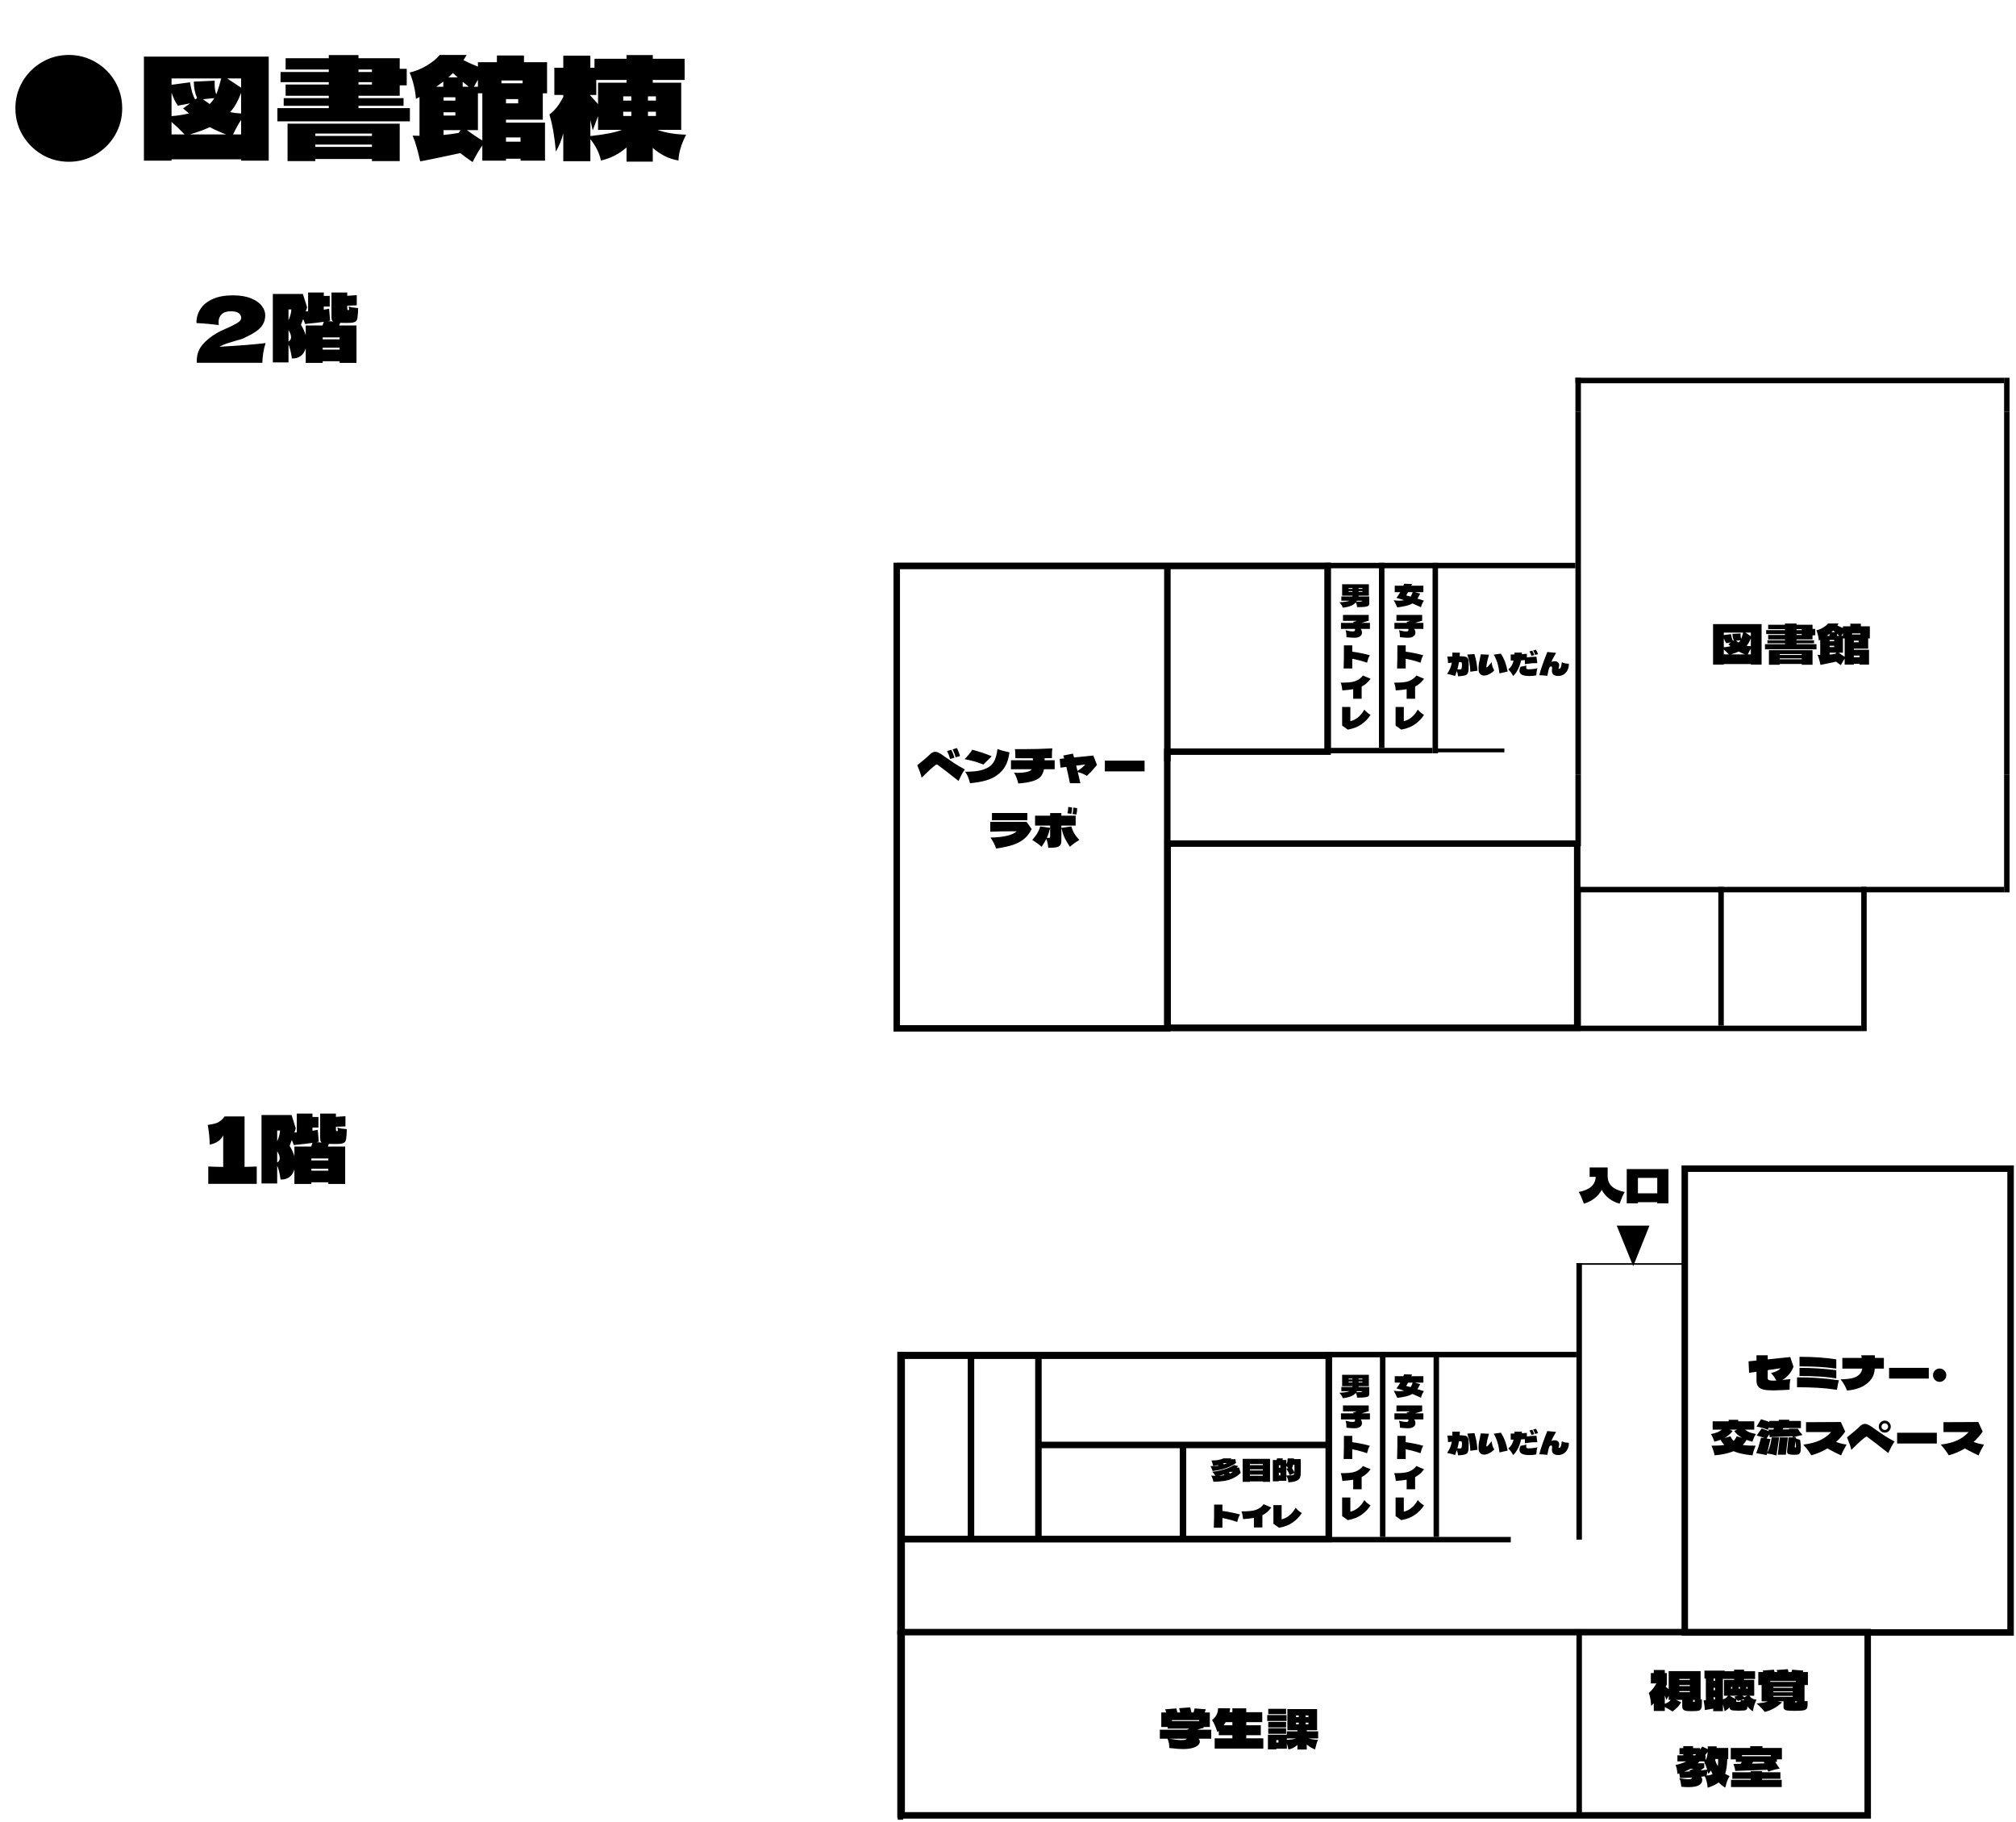 <svg width="528" height="477" viewBox="0 0 528 477" fill="none" xmlns="http://www.w3.org/2000/svg">
<path d="M414.313 403.159H412.874V330.774H414.313V403.159Z" fill="black"/>
<path d="M376.889 402.449H375.46V353.99H376.889V402.449Z" fill="black"/>
<path d="M362.855 402.449H361.417V353.99H362.855V402.449Z" fill="black"/>
<path d="M348.822 402.449H347.384V353.99H348.822V402.449Z" fill="black"/>
<path d="M395.677 403.879H235.113V402.45H395.677V403.879Z" fill="black"/>
<path d="M412.872 355.421H235.123V353.99H412.872V355.421Z" fill="black"/>
<path d="M440.939 331.192H412.872V330.772H440.939V331.192Z" fill="black"/>
<path d="M414.313 475.066H412.874V426.618H414.313V475.066Z" fill="black"/>
<path d="M236.553 476.504H235.115V426.618H236.553V476.504Z" fill="black"/>
<path d="M329 428H235V427H329V428Z" fill="black"/>
<path d="M427.722 330.773L427.746 330.832L427.77 330.773H427.722Z" fill="black"/>
<path d="M427.43 330.774L427.746 331.552L428.058 330.774H427.43Z" fill="black"/>
<path d="M423.848 321.236L427.722 330.772H427.77L431.645 321.236H423.848Z" fill="black"/>
<path d="M423.429 320.938L427.43 330.773H428.059L432.004 320.938H423.429ZM431.195 321.487L427.716 330.048L424.238 321.487H431.195Z" fill="black"/>
<path d="M348 403H236V355H348V403Z" stroke="black" stroke-width="1.7" stroke-miterlimit="10"/>
<path d="M254.309 354.542V403.324" stroke="black" stroke-width="1.7" stroke-miterlimit="10"/>
<path d="M271.967 354.542V403.324" stroke="black" stroke-width="1.7" stroke-miterlimit="10"/>
<path d="M347.696 378.37H271.967" stroke="black" stroke-width="1.7" stroke-miterlimit="10"/>
<path d="M309.831 403.397V377.742" stroke="black" stroke-width="1.7" stroke-miterlimit="10"/>
<path d="M489.158 475.364H236.08V427.385H489.158V475.364Z" stroke="black" stroke-width="1.7" stroke-miterlimit="10"/>
<path d="M526.58 427.467H441.249V306.018H526.58V427.467Z" stroke="black" stroke-width="1.7" stroke-miterlimit="10"/>
<line x1="236" y1="354" x2="236" y2="476" stroke="black" stroke-width="2"/>
<path d="M487.455 270.01H234.851V268.571H487.455V270.01Z" fill="black"/>
<path d="M414.049 268.57H412.61V232.237H414.049V268.57Z" fill="black"/>
<path d="M488.894 270.01H487.464V232.228H488.894V270.01Z" fill="black"/>
<path d="M451.471 268.57H450.033V232.237H451.471V268.57Z" fill="black"/>
<path d="M414.049 221.552H412.61V202.901H414.049V221.552Z" fill="black"/>
<path d="M526.316 233.666H524.878V202.9H526.316V233.666Z" fill="black"/>
<path d="M524.877 233.666H412.609V232.227H524.877V233.666Z" fill="black"/>
<path d="M412.609 148.806H234.86V147.377H412.609V148.806Z" fill="black"/>
<path d="M526.316 202.901H524.878V107.855H526.316V202.901Z" fill="black"/>
<path d="M414.049 202.901H412.61V107.855H414.049V202.901Z" fill="black"/>
<path d="M376.626 197.263H375.197V147.376H376.626V197.263Z" fill="black"/>
<path d="M362.593 195.824H361.155V147.367H362.593V195.824Z" fill="black"/>
<path d="M348.559 195.824H347.121V147.367H348.559V195.824Z" fill="black"/>
<path d="M375.187 195.834V197.263H347.612V195.834" fill="black"/>
<path d="M394 197H376V196H394V197Z" fill="black"/>
<path d="M414.049 107.855H412.61V98.919H414.049V107.855Z" fill="black"/>
<path d="M526.316 107.855H524.878V98.919H526.316V107.855Z" fill="black"/>
<path d="M524.877 100.358H412.609V98.919H524.877V100.358Z" fill="black"/>
<path d="M305.713 196.992V269.292H234.86V148.202H347.696V196.825H305.717L305.713 196.992Z" stroke="black" stroke-width="1.7" stroke-miterlimit="10"/>
<path d="M305.804 220.897H413.081V269.125H305.804V220.897Z" stroke="black" stroke-width="1.7" stroke-miterlimit="10"/>
<path d="M305.742 148.787V199.385" stroke="black" stroke-width="1.7" stroke-miterlimit="10"/>
<path d="M250.292 198.304C250.116 197.624 249.852 196.932 249.5 196.228L250.604 195.88C250.964 196.544 251.236 197.24 251.42 197.968L250.292 198.304ZM248.84 198.748C248.664 198.068 248.4 197.376 248.048 196.672L249.152 196.324C249.504 197.004 249.772 197.7 249.956 198.412L248.84 198.748ZM252.704 201.472C252.384 201.92 252.1 202.376 251.852 202.84C251.612 203.296 251.344 203.848 251.048 204.496C248.528 202.496 246.68 201.072 245.504 200.224C245.472 200.2 245.428 200.188 245.372 200.188C245.276 200.188 245.168 200.228 245.048 200.308C244.576 200.668 244.092 201.072 243.596 201.52C243.108 201.968 242.364 202.68 241.364 203.656C241.268 203.16 241.128 202.66 240.944 202.156C240.76 201.644 240.524 201.052 240.236 200.38C241.868 199.076 242.924 198.176 243.404 197.68C243.684 197.392 243.948 197.184 244.196 197.056C244.444 196.92 244.692 196.852 244.94 196.852C245.212 196.852 245.496 196.928 245.792 197.08C246.096 197.224 246.472 197.452 246.92 197.764L247.52 198.196C248.384 198.812 249.204 199.376 249.98 199.888C250.764 200.392 251.672 200.92 252.704 201.472ZM254.06 205.084C253.884 204.436 253.708 203.892 253.532 203.452C253.364 203.004 253.112 202.548 252.776 202.084C254.272 202.084 255.508 201.988 256.484 201.796C257.468 201.596 258.312 201.272 259.016 200.824C259.656 200.416 260.152 199.828 260.504 199.06C260.856 198.292 261.1 197.32 261.236 196.144C261.716 196.312 262.188 196.46 262.652 196.588C263.124 196.708 263.7 196.848 264.38 197.008C264.188 198.496 263.824 199.704 263.288 200.632C262.76 201.56 262.032 202.352 261.104 203.008C260.272 203.6 259.3 204.056 258.188 204.376C257.076 204.696 255.7 204.932 254.06 205.084ZM257.564 200.188C256.572 199.82 255.772 199.548 255.164 199.372C254.556 199.196 253.708 199 252.62 198.784C252.996 198.424 253.38 198.004 253.772 197.524C254.164 197.036 254.452 196.632 254.636 196.312C255.644 196.592 256.544 196.864 257.336 197.128C258.128 197.392 258.928 197.692 259.736 198.028L257.564 200.188ZM276.224 199.072V201.424H273.428C273.26 202.256 272.956 202.912 272.516 203.392C272.052 203.904 271.328 204.3 270.344 204.58C269.368 204.86 268.152 205.052 266.696 205.156C266.552 204.596 266.396 204.092 266.228 203.644C266.06 203.188 265.844 202.752 265.58 202.336C265.868 202.36 266.192 202.372 266.552 202.372C267.304 202.372 268.004 202.312 268.652 202.192C269.308 202.072 269.768 201.888 270.032 201.64C270.104 201.568 270.164 201.496 270.212 201.424H264.776V199.072H270.536L270.5 198.556C269.74 198.556 268.976 198.556 268.208 198.556C267.448 198.548 266.688 198.54 265.928 198.532C265.928 198.004 265.92 197.564 265.904 197.212C265.896 196.86 265.864 196.508 265.808 196.156C266.296 196.164 267.016 196.168 267.968 196.168C270.624 196.168 273.176 196.1 275.624 195.964C275.568 196.316 275.532 196.68 275.516 197.056C275.508 197.432 275.504 197.92 275.504 198.52L273.584 198.544C273.592 198.664 273.596 198.84 273.596 199.072H276.224ZM286.34 197.836L287.3 200.296L286.976 200.68C286.512 201.248 286.14 201.684 285.86 201.988C285.588 202.284 285.188 202.676 284.66 203.164C283.988 202.748 283.192 202.412 282.272 202.156C282.512 203.1 282.74 204.08 282.956 205.096H280.22C279.916 203.568 279.604 202.14 279.284 200.812L277.748 201.016L277.544 198.724L278.708 198.604L278.48 197.836L281.012 197.344L281.204 198.04L281.288 198.352L286.34 197.836ZM282.2 201.868C282.648 201.596 283.048 201.312 283.4 201.016C283.752 200.72 284.032 200.44 284.24 200.176L281.852 200.488L281.924 200.776C282.068 201.344 282.16 201.708 282.2 201.868ZM299.768 201.988H289.364V199.18H299.768V201.988ZM259.796 212.892H269.072V214.776H259.796V212.892ZM268.856 215.196L270.2 217.092C269.696 218.116 269.06 218.956 268.292 219.612C267.532 220.268 266.56 220.8 265.376 221.208C264.2 221.608 262.708 221.936 260.9 222.192C260.74 221.736 260.528 221.248 260.264 220.728C260.008 220.208 259.724 219.74 259.412 219.324C262.948 219.236 265.24 218.684 266.288 217.668C263.376 217.668 261.064 217.708 259.352 217.788V215.196H268.856ZM280.784 211.44C280.792 212.008 280.724 212.564 280.58 213.108L279.56 212.964C279.704 212.436 279.776 211.88 279.776 211.296L280.784 211.44ZM282.116 211.62C282.124 212.188 282.056 212.744 281.912 213.288L280.892 213.144C281.028 212.616 281.1 212.06 281.108 211.476L282.116 211.62ZM282.668 219.948C281.652 220.572 280.832 221.168 280.208 221.736C279.648 220.904 279.2 220.144 278.864 219.456C278.536 218.76 278.24 217.884 277.976 216.828V220.104C277.976 220.64 277.876 221.044 277.676 221.316C277.484 221.58 277.148 221.764 276.668 221.868C276.196 221.964 275.484 222.008 274.532 222C274.532 221.728 274.484 221.356 274.388 220.884C274.3 220.412 274.188 220 274.052 219.648C273.772 220.224 273.356 220.92 272.804 221.736C272.18 221.168 271.36 220.572 270.344 219.948C270.856 219.396 271.276 218.848 271.604 218.304C271.94 217.76 272.216 217.128 272.432 216.408L275.036 216.78V216.18H271.088V213.6H275.036V212.904H277.976V213.6H281.72V216.18H277.976V216.78L280.58 216.408C280.796 217.128 281.068 217.76 281.396 218.304C281.732 218.848 282.156 219.396 282.668 219.948ZM274.172 219.396C274.3 219.404 274.452 219.408 274.628 219.408C274.812 219.408 274.924 219.38 274.964 219.324C275.012 219.26 275.036 219.116 275.036 218.892V216.828C274.78 217.844 274.492 218.7 274.172 219.396Z" fill="black"/>
<path d="M358.616 157.992C358.616 158.264 358.541 158.469 358.392 158.608C358.248 158.741 357.952 158.837 357.504 158.896C357.061 158.955 356.368 158.984 355.424 158.984C355.403 158.707 355.363 158.472 355.304 158.28C355.251 158.088 355.173 157.915 355.072 157.76C354.917 157.936 354.741 158.096 354.544 158.24C354.24 158.464 353.864 158.645 353.416 158.784C352.973 158.917 352.411 159.035 351.728 159.136C351.611 158.869 351.483 158.624 351.344 158.4C351.205 158.171 351.024 157.941 350.8 157.712C351.328 157.691 351.827 157.645 352.296 157.576C352.771 157.507 353.155 157.413 353.448 157.296H351.304V156.184H354.208L354.224 155.984H351.512V152.992H358.512V155.984H355.824L355.8 156.184H358.616V157.992ZM354.216 154.208V153.992H353.2V154.208H354.216ZM355.808 154.208H356.824V153.992H355.808V154.208ZM354.216 154.776H353.2V154.984H354.216V154.776ZM355.808 154.776V154.984H356.824V154.776H355.808ZM356.44 157.528C356.595 157.512 356.685 157.435 356.712 157.296H355.416C355.341 157.413 355.283 157.499 355.24 157.552C355.907 157.552 356.307 157.544 356.44 157.528ZM358.792 163.096V164.68H356.368C356.496 164.835 356.584 164.992 356.632 165.152C356.68 165.312 356.704 165.491 356.704 165.688C356.704 166.077 356.541 166.387 356.216 166.616C355.896 166.84 355.507 166.963 355.048 166.984C354.947 166.989 354.795 166.992 354.592 166.992C354.165 166.992 353.517 166.944 352.648 166.848C352.648 166.496 352.635 166.192 352.608 165.936C352.581 165.675 352.515 165.371 352.408 165.024C353.176 165.232 353.779 165.336 354.216 165.336C354.456 165.336 354.627 165.307 354.728 165.248C354.829 165.184 354.88 165.107 354.88 165.016C354.88 164.931 354.875 164.819 354.864 164.68H351.208V163.096H354.584L354.352 162.84C354.693 162.829 355.003 162.739 355.28 162.568H351.736V161.024H358.472V162.504C358.499 162.531 358.443 162.56 358.304 162.592C358.171 162.624 358.096 162.643 358.08 162.648C357.403 162.872 356.912 163.021 356.608 163.096H358.792ZM358.768 171.584C358.587 171.872 358.448 172.157 358.352 172.44C358.256 172.717 358.149 173.083 358.032 173.536C356.933 173.141 355.643 172.795 354.16 172.496V175.04H351.904C351.941 174.144 351.963 173.248 351.968 172.352C351.979 171.456 351.984 170.336 351.984 168.992H354.16V170.648C354.864 170.733 355.632 170.861 356.464 171.032C357.301 171.203 358.069 171.387 358.768 171.584ZM358.968 177.744C358.605 178.224 358.245 178.621 357.888 178.936C357.536 179.245 357.115 179.525 356.624 179.776V182.968H354.408V180.472C353.667 180.605 352.72 180.712 351.568 180.792C351.525 180.376 351.475 180.016 351.416 179.712C351.363 179.408 351.267 179.091 351.128 178.76C351.971 178.765 352.715 178.739 353.36 178.68C354.005 178.621 354.536 178.515 354.952 178.36C355.811 178.035 356.477 177.544 356.952 176.888L358.968 177.744ZM357.328 185.808C357.568 186.101 357.816 186.357 358.072 186.576C358.333 186.795 358.627 187 358.952 187.192C358.387 188.104 357.616 188.912 356.64 189.616C355.669 190.315 354.456 190.795 353 191.056L351.512 190.008V185.128H353.664V188.848C354.384 188.683 355.059 188.344 355.688 187.832C356.323 187.32 356.869 186.645 357.328 185.808Z" fill="black"/>
<path d="M372.928 157.28C372.555 157.835 372.299 158.411 372.16 159.008C371.339 158.619 370.595 158.285 369.928 158.008C369.485 158.269 368.949 158.477 368.32 158.632C367.696 158.787 366.907 158.925 365.952 159.048C365.877 158.904 365.792 158.72 365.696 158.496C365.675 158.453 365.6 158.296 365.472 158.024C365.344 157.747 365.197 157.459 365.032 157.16C365.48 157.245 365.936 157.288 366.4 157.288C366.853 157.288 367.301 157.248 367.744 157.168C367.008 156.912 366.336 156.712 365.728 156.568C366.096 156.099 366.435 155.595 366.744 155.056H365.288V153.368H367.552C367.595 153.256 367.653 153.088 367.728 152.864L369.808 152.92L369.632 153.368H372.792V155.056H370.544L371.944 155.448C371.677 156.003 371.443 156.437 371.24 156.752L372.928 157.28ZM368.792 155.056L368.288 155.912C368.651 156.003 369.037 156.107 369.448 156.224C369.688 155.851 369.869 155.461 369.992 155.056H368.792ZM372.792 163.096V164.68H370.368C370.496 164.835 370.584 164.992 370.632 165.152C370.68 165.312 370.704 165.491 370.704 165.688C370.704 166.077 370.541 166.387 370.216 166.616C369.896 166.84 369.507 166.963 369.048 166.984C368.947 166.989 368.795 166.992 368.592 166.992C368.165 166.992 367.517 166.944 366.648 166.848C366.648 166.496 366.635 166.192 366.608 165.936C366.581 165.675 366.515 165.371 366.408 165.024C367.176 165.232 367.779 165.336 368.216 165.336C368.456 165.336 368.627 165.307 368.728 165.248C368.829 165.184 368.88 165.107 368.88 165.016C368.88 164.931 368.875 164.819 368.864 164.68H365.208V163.096H368.584L368.352 162.84C368.693 162.829 369.003 162.739 369.28 162.568H365.736V161.024H372.472V162.504C372.499 162.531 372.443 162.56 372.304 162.592C372.171 162.624 372.096 162.643 372.08 162.648C371.403 162.872 370.912 163.021 370.608 163.096H372.792ZM372.768 171.584C372.587 171.872 372.448 172.157 372.352 172.44C372.256 172.717 372.149 173.083 372.032 173.536C370.933 173.141 369.643 172.795 368.16 172.496V175.04H365.904C365.941 174.144 365.963 173.248 365.968 172.352C365.979 171.456 365.984 170.336 365.984 168.992H368.16V170.648C368.864 170.733 369.632 170.861 370.464 171.032C371.301 171.203 372.069 171.387 372.768 171.584ZM372.968 177.744C372.605 178.224 372.245 178.621 371.888 178.936C371.536 179.245 371.115 179.525 370.624 179.776V182.968H368.408V180.472C367.667 180.605 366.72 180.712 365.568 180.792C365.525 180.376 365.475 180.016 365.416 179.712C365.363 179.408 365.267 179.091 365.128 178.76C365.971 178.765 366.715 178.739 367.36 178.68C368.005 178.621 368.536 178.515 368.952 178.36C369.811 178.035 370.477 177.544 370.952 176.888L372.968 177.744ZM371.328 185.808C371.568 186.101 371.816 186.357 372.072 186.576C372.333 186.795 372.627 187 372.952 187.192C372.387 188.104 371.616 188.912 370.64 189.616C369.669 190.315 368.456 190.795 367 191.056L365.512 190.008V185.128H367.664V188.848C368.384 188.683 369.059 188.344 369.688 187.832C370.323 187.32 370.869 186.645 371.328 185.808Z" fill="black"/>
<path d="M358.616 364.992C358.616 365.264 358.541 365.469 358.392 365.608C358.248 365.741 357.952 365.837 357.504 365.896C357.061 365.955 356.368 365.984 355.424 365.984C355.403 365.707 355.363 365.472 355.304 365.28C355.251 365.088 355.173 364.915 355.072 364.76C354.917 364.936 354.741 365.096 354.544 365.24C354.24 365.464 353.864 365.645 353.416 365.784C352.973 365.917 352.411 366.035 351.728 366.136C351.611 365.869 351.483 365.624 351.344 365.4C351.205 365.171 351.024 364.941 350.8 364.712C351.328 364.691 351.827 364.645 352.296 364.576C352.771 364.507 353.155 364.413 353.448 364.296H351.304V363.184H354.208L354.224 362.984H351.512V359.992H358.512V362.984H355.824L355.8 363.184H358.616V364.992ZM354.216 361.208V360.992H353.2V361.208H354.216ZM355.808 361.208H356.824V360.992H355.808V361.208ZM354.216 361.776H353.2V361.984H354.216V361.776ZM355.808 361.776V361.984H356.824V361.776H355.808ZM356.44 364.528C356.595 364.512 356.685 364.435 356.712 364.296H355.416C355.341 364.413 355.283 364.499 355.24 364.552C355.907 364.552 356.307 364.544 356.44 364.528ZM358.792 370.096V371.68H356.368C356.496 371.835 356.584 371.992 356.632 372.152C356.68 372.312 356.704 372.491 356.704 372.688C356.704 373.077 356.541 373.387 356.216 373.616C355.896 373.84 355.507 373.963 355.048 373.984C354.947 373.989 354.795 373.992 354.592 373.992C354.165 373.992 353.517 373.944 352.648 373.848C352.648 373.496 352.635 373.192 352.608 372.936C352.581 372.675 352.515 372.371 352.408 372.024C353.176 372.232 353.779 372.336 354.216 372.336C354.456 372.336 354.627 372.307 354.728 372.248C354.829 372.184 354.88 372.107 354.88 372.016C354.88 371.931 354.875 371.819 354.864 371.68H351.208V370.096H354.584L354.352 369.84C354.693 369.829 355.003 369.739 355.28 369.568H351.736V368.024H358.472V369.504C358.499 369.531 358.443 369.56 358.304 369.592C358.171 369.624 358.096 369.643 358.08 369.648C357.403 369.872 356.912 370.021 356.608 370.096H358.792ZM358.768 378.584C358.587 378.872 358.448 379.157 358.352 379.44C358.256 379.717 358.149 380.083 358.032 380.536C356.933 380.141 355.643 379.795 354.16 379.496V382.04H351.904C351.941 381.144 351.963 380.248 351.968 379.352C351.979 378.456 351.984 377.336 351.984 375.992H354.16V377.648C354.864 377.733 355.632 377.861 356.464 378.032C357.301 378.203 358.069 378.387 358.768 378.584ZM358.968 384.744C358.605 385.224 358.245 385.621 357.888 385.936C357.536 386.245 357.115 386.525 356.624 386.776V389.968H354.408V387.472C353.667 387.605 352.72 387.712 351.568 387.792C351.525 387.376 351.475 387.016 351.416 386.712C351.363 386.408 351.267 386.091 351.128 385.76C351.971 385.765 352.715 385.739 353.36 385.68C354.005 385.621 354.536 385.515 354.952 385.36C355.811 385.035 356.477 384.544 356.952 383.888L358.968 384.744ZM357.328 392.808C357.568 393.101 357.816 393.357 358.072 393.576C358.333 393.795 358.627 394 358.952 394.192C358.387 395.104 357.616 395.912 356.64 396.616C355.669 397.315 354.456 397.795 353 398.056L351.512 397.008V392.128H353.664V395.848C354.384 395.683 355.059 395.344 355.688 394.832C356.323 394.32 356.869 393.645 357.328 392.808Z" fill="black"/>
<path d="M372.928 364.28C372.555 364.835 372.299 365.411 372.16 366.008C371.339 365.619 370.595 365.285 369.928 365.008C369.485 365.269 368.949 365.477 368.32 365.632C367.696 365.787 366.907 365.925 365.952 366.048C365.877 365.904 365.792 365.72 365.696 365.496C365.675 365.453 365.6 365.296 365.472 365.024C365.344 364.747 365.197 364.459 365.032 364.16C365.48 364.245 365.936 364.288 366.4 364.288C366.853 364.288 367.301 364.248 367.744 364.168C367.008 363.912 366.336 363.712 365.728 363.568C366.096 363.099 366.435 362.595 366.744 362.056H365.288V360.368H367.552C367.595 360.256 367.653 360.088 367.728 359.864L369.808 359.92L369.632 360.368H372.792V362.056H370.544L371.944 362.448C371.677 363.003 371.443 363.437 371.24 363.752L372.928 364.28ZM368.792 362.056L368.288 362.912C368.651 363.003 369.037 363.107 369.448 363.224C369.688 362.851 369.869 362.461 369.992 362.056H368.792ZM372.792 370.096V371.68H370.368C370.496 371.835 370.584 371.992 370.632 372.152C370.68 372.312 370.704 372.491 370.704 372.688C370.704 373.077 370.541 373.387 370.216 373.616C369.896 373.84 369.507 373.963 369.048 373.984C368.947 373.989 368.795 373.992 368.592 373.992C368.165 373.992 367.517 373.944 366.648 373.848C366.648 373.496 366.635 373.192 366.608 372.936C366.581 372.675 366.515 372.371 366.408 372.024C367.176 372.232 367.779 372.336 368.216 372.336C368.456 372.336 368.627 372.307 368.728 372.248C368.829 372.184 368.88 372.107 368.88 372.016C368.88 371.931 368.875 371.819 368.864 371.68H365.208V370.096H368.584L368.352 369.84C368.693 369.829 369.003 369.739 369.28 369.568H365.736V368.024H372.472V369.504C372.499 369.531 372.443 369.56 372.304 369.592C372.171 369.624 372.096 369.643 372.08 369.648C371.403 369.872 370.912 370.021 370.608 370.096H372.792ZM372.768 378.584C372.587 378.872 372.448 379.157 372.352 379.44C372.256 379.717 372.149 380.083 372.032 380.536C370.933 380.141 369.643 379.795 368.16 379.496V382.04H365.904C365.941 381.144 365.963 380.248 365.968 379.352C365.979 378.456 365.984 377.336 365.984 375.992H368.16V377.648C368.864 377.733 369.632 377.861 370.464 378.032C371.301 378.203 372.069 378.387 372.768 378.584ZM372.968 384.744C372.605 385.224 372.245 385.621 371.888 385.936C371.536 386.245 371.115 386.525 370.624 386.776V389.968H368.408V387.472C367.667 387.605 366.72 387.712 365.568 387.792C365.525 387.376 365.475 387.016 365.416 386.712C365.363 386.408 365.267 386.091 365.128 385.76C365.971 385.765 366.715 385.739 367.36 385.68C368.005 385.621 368.536 385.515 368.952 385.36C369.811 385.035 370.477 384.544 370.952 383.888L372.968 384.744ZM371.328 392.808C371.568 393.101 371.816 393.357 372.072 393.576C372.333 393.795 372.627 394 372.952 394.192C372.387 395.104 371.616 395.912 370.64 396.616C369.669 397.315 368.456 397.795 367 398.056L365.512 397.008V392.128H367.664V395.848C368.384 395.683 369.059 395.344 369.688 394.832C370.323 394.32 370.869 393.645 371.328 392.808Z" fill="black"/>
<path d="M448.658 163.43H461.37V174.028H458.556V173.888H451.472V174.028H448.658V163.43ZM451.472 165.656V166.3L453.348 166.048C453.423 166.449 453.497 166.79 453.572 167.07C453.656 167.35 453.759 167.593 453.88 167.798L454.076 167.658C453.852 167.145 453.74 166.585 453.74 165.978L455.868 165.88C455.84 166.468 455.891 166.935 456.022 167.28C456.162 166.972 456.33 166.431 456.526 165.656H451.472ZM457.142 165.656L458.556 166.594V165.656H457.142ZM452.648 168.708L453.362 168.19L452.116 168.428C451.873 168.092 451.659 167.653 451.472 167.112V169.492C452.097 169.445 452.69 169.352 453.25 169.212L452.648 168.708ZM458.556 167.126C458.407 167.527 458.243 167.887 458.066 168.204C457.898 168.512 457.688 168.806 457.436 169.086C457.735 169.151 458.108 169.198 458.556 169.226V167.126ZM455.35 168.26C455.546 168.083 455.705 167.882 455.826 167.658L454.678 167.77C454.827 167.891 455.051 168.055 455.35 168.26ZM458.556 171.354V169.884C458.313 170.229 458.043 170.719 457.744 171.354H458.556ZM451.472 171.354H452.802C452.419 170.953 451.976 170.528 451.472 170.08V171.354ZM457.03 171.354C456.47 171.149 455.915 170.901 455.364 170.612C454.888 170.845 454.216 171.093 453.348 171.354H457.03ZM470.512 168.442V168.68H475.748V170.024H462.252V168.68H467.488V168.442H462.896V167.658H467.488V167.42H463.092V166.272H467.488V166.034H462.574V164.998H467.488V164.746H463.092V163.598H467.488V163.276H470.512V163.598H474.712V164.676H475.426V166.356H474.712V167.42H470.512V167.658H475.104V168.442H470.512ZM471.884 164.746H470.512V164.998H471.884V164.746ZM471.884 166.034H470.512V166.272H471.884V166.034ZM463.288 170.262H474.712V174.07H471.884V173.86H466.116V174.07H463.288V170.262ZM466.116 171.508H471.884V171.27H466.116V171.508ZM466.116 172.628H471.884V172.39H466.116V172.628ZM489.286 169.856H485.534V170.15H489.51V174.028H487.018V173.832H485.534V174.028H483.126V172.474C482.837 172.875 482.505 173.44 482.132 174.168C481.553 173.776 481.138 173.473 480.886 173.258C480.438 173.361 479.463 173.566 477.96 173.874C477.157 174.033 476.77 174.107 476.798 174.098C476.677 173.547 476.56 173.081 476.448 172.698C476.345 172.306 476.205 171.9 476.028 171.48C476.177 171.489 476.411 171.494 476.728 171.494V167.546L476.364 167.742C476.336 167.313 476.266 166.86 476.154 166.384C476.042 165.899 475.897 165.455 475.72 165.054C476.308 164.923 476.891 164.685 477.47 164.34C478.058 163.985 478.497 163.626 478.786 163.262H481.53C481.437 163.43 481.329 163.607 481.208 163.794C481.684 164.037 482.174 164.256 482.678 164.452V164.004H484.61V163.318H487.368V164.004H489.72V167.168H489.286V169.856ZM480.62 165.544L480.13 165.11L479.668 165.544H480.62ZM482.678 166.496V165.796C482.519 166.039 482.384 166.272 482.272 166.496H482.678ZM487.228 166.146V165.866H485.072V166.146H487.228ZM479.15 165.978C478.814 166.23 478.576 166.403 478.436 166.496H479.15V165.978ZM481.74 166.496L481.124 165.992V166.496H481.74ZM481.558 170.92C482.127 171.34 482.65 171.69 483.126 171.97V167.168H482.678V170.92H481.558ZM480.382 167.574H479.178V167.91H480.382V167.574ZM485.534 168.19H486.78V167.756H485.534V168.19ZM479.178 169.1V169.436H480.382V169.1H479.178ZM480.914 170.92H479.178V171.41C479.747 171.354 480.261 171.284 480.718 171.2L480.914 170.92ZM487.018 172.096V171.662H485.534V172.096H487.018Z" fill="black"/>
<path d="M445.734 445.956C445.734 446.301 445.725 446.581 445.706 446.796C445.687 447.011 445.641 447.193 445.566 447.342C445.435 447.631 445.258 447.818 445.034 447.902C444.819 447.977 444.539 448.023 444.194 448.042C443.821 448.061 443.517 448.07 443.284 448.07L442.318 448.056C442.253 448.047 442.15 448.042 442.01 448.042C441.543 448.023 441.189 447.921 440.946 447.734C440.703 447.547 440.582 447.249 440.582 446.838V445.13H438.986L440.316 445.732C440.036 446.227 439.723 446.656 439.378 447.02C439.042 447.375 438.594 447.753 438.034 448.154C437.511 447.809 436.839 447.421 436.018 446.992V448.028H433.134V446.04L432.448 446.698C432.401 445.998 432.331 445.387 432.238 444.864C432.154 444.341 432.019 443.823 431.832 443.31C432.541 442.741 433.204 441.91 433.82 440.818H432.364V438.102H433.134V437.29H436.018V438.102H436.55V441.098L436.256 441.7L437.04 442.274V437.598H445.398V444.976L445.734 445.004V445.956ZM442.584 439.642H439.826V439.908H442.584V439.642ZM442.584 441.238H439.826V441.504H442.584V441.238ZM442.584 442.834H439.826V443.1H442.584V442.834ZM436.018 446.166C436.737 445.886 437.259 445.541 437.586 445.13H437.04V444.052L436.452 445.116L436.018 443.968V446.166ZM443.662 445.662C443.755 445.662 443.811 445.653 443.83 445.634C443.858 445.615 443.872 445.573 443.872 445.508C443.872 445.471 443.867 445.429 443.858 445.382C443.849 445.326 443.839 445.242 443.83 445.13H443.438V445.592C443.438 445.639 443.513 445.662 443.662 445.662ZM458.208 444.038C458.385 444.346 458.623 444.584 458.922 444.752C459.221 444.92 459.594 445.027 460.042 445.074C459.827 445.485 459.645 445.919 459.496 446.376C459.356 446.833 459.211 447.412 459.062 448.112C458.521 447.776 458.045 447.328 457.634 446.768C457.643 446.815 457.648 446.885 457.648 446.978C457.648 447.529 457.382 447.832 456.85 447.888C456.15 447.935 455.632 447.958 455.296 447.958C454.932 447.958 454.47 447.935 453.91 447.888C453.602 447.86 453.373 447.785 453.224 447.664C453.075 447.543 453 447.365 453 447.132V447.062C452.655 447.445 452.221 447.795 451.698 448.112C451.539 447.365 451.385 446.763 451.236 446.306V448.084H448.702V447.412L446.518 447.79C446.443 446.819 446.331 445.975 446.182 445.256L446.77 445.214V439.53H446.406V437.472H451.712V437.626H454.176V437.206H456.78V437.626H459.664V439.642H456.78V439.88H459.44V444.038H458.208ZM449.164 440.146V439.53H448.8V440.146H449.164ZM451.236 444.976C451.833 444.827 452.272 444.514 452.552 444.038H451.516V439.88H454.176V439.642H451.292V439.53H451.236V444.976ZM453.364 442.176H453.7V441.742H453.364V442.176ZM455.366 441.742V442.176H455.716V441.742H455.366ZM457.368 442.176H457.704V441.742H457.368V442.176ZM449.164 441.938H448.8V442.61H449.164V441.938ZM454.596 444.724L454.19 444.29L455.24 444.038H453.056C453.485 444.337 453.882 444.565 454.246 444.724H454.596ZM456.822 444.43C457.102 444.309 457.373 444.178 457.634 444.038H456.346L456.822 444.43ZM449.164 444.402H448.8V445.046L449.164 445.004V444.402ZM455.982 445.158C456.141 445.195 456.318 445.214 456.514 445.214C456.626 445.214 456.715 445.209 456.78 445.2L456.696 444.962L455.982 445.158ZM455.744 445.62C455.819 445.611 455.865 445.597 455.884 445.578C455.912 445.559 455.926 445.522 455.926 445.466C455.926 445.401 455.912 445.307 455.884 445.186L455.156 445.396C455.072 445.284 454.955 445.144 454.806 444.976L454.736 445.368C454.727 445.405 454.722 445.447 454.722 445.494C454.722 445.597 454.773 445.648 454.876 445.648C455.361 445.648 455.651 445.639 455.744 445.62ZM473.496 441.238H472.614V445.438L473.426 445.466C473.426 446.147 473.412 446.6 473.384 446.824C473.365 447.048 473.3 447.244 473.188 447.412C473.029 447.617 472.81 447.753 472.53 447.818C472.259 447.883 471.905 447.93 471.466 447.958C471.018 447.977 470.64 447.986 470.332 447.986L469.114 447.972C469.03 447.963 468.899 447.958 468.722 447.958C468.153 447.939 467.742 447.86 467.49 447.72C467.238 447.571 467.112 447.347 467.112 447.048V445.494H465.544L466.748 445.774C466.076 446.39 465.371 446.908 464.634 447.328C463.906 447.739 463.094 448.056 462.198 448.28C461.843 447.841 461.507 447.459 461.19 447.132C460.882 446.805 460.504 446.455 460.056 446.082L460.672 445.998C461.204 445.942 461.643 445.881 461.988 445.816C462.333 445.741 462.66 445.639 462.968 445.508H461.372V441.238H460.504V437.836H461.806L461.68 437.444L464.592 437.22L464.774 437.836H465.474L465.32 437.304L468.232 437.08L468.428 437.836H469.198L469.38 437.22L472.292 437.444L472.166 437.836H473.496V441.238ZM463.64 440.188V440.412H470.36V440.188H463.64ZM464.452 441.966H469.534V441.714H464.452V441.966ZM464.452 443.128H469.534V442.904H464.452V443.128ZM464.452 444.318H469.534V444.08H464.452V444.318ZM470.416 445.76C470.565 445.76 470.64 445.723 470.64 445.648V445.508H470.108V445.676C470.108 445.713 470.127 445.737 470.164 445.746C470.201 445.755 470.285 445.76 470.416 445.76ZM451.824 464.472C452.095 464.649 452.482 464.85 452.986 465.074C452.687 465.578 452.468 466.035 452.328 466.446C452.188 466.857 452.02 467.417 451.824 468.126C451.189 467.715 450.625 467.258 450.13 466.754C449.421 467.277 448.459 467.734 447.246 468.126C447.19 467.557 447.106 467.029 446.994 466.544C446.882 466.049 446.714 465.578 446.49 465.13C446.042 465.186 445.729 465.223 445.552 465.242C445.729 465.513 445.818 465.811 445.818 466.138C445.818 466.689 445.533 467.132 444.964 467.468C444.395 467.804 443.457 467.972 442.15 467.972C441.581 467.972 440.983 467.939 440.358 467.874C440.293 467.342 440.227 466.913 440.162 466.586C440.106 466.259 439.989 465.947 439.812 465.648C440.811 465.816 441.576 465.9 442.108 465.9C442.435 465.9 442.682 465.872 442.85 465.816C443.027 465.76 443.116 465.681 443.116 465.578V465.466C442.08 465.531 441.044 465.573 440.008 465.592L439.812 464.374C439.737 464.402 439.583 464.449 439.35 464.514C439.294 463.973 439.233 463.534 439.168 463.198C439.103 462.862 438.991 462.521 438.832 462.176C439.952 461.933 440.89 461.621 441.646 461.238H439.322V459.642H440.862V459.348H439.868V457.752H440.862V457.234H443.424V457.752H445.244V458.158L445.65 457.598L445.818 457.346L447.274 458.018C447.274 457.701 447.269 457.458 447.26 457.29H449.584L449.598 457.71H452.636V460.594H452.37C452.351 461.406 452.3 462.125 452.216 462.75C452.141 463.375 452.011 463.949 451.824 464.472ZM447.246 458.746C447.106 458.933 446.873 459.231 446.546 459.642H446.7V460.916C447.017 460.403 447.199 459.679 447.246 458.746ZM444.236 459.348H443.424V459.642H443.942L444.236 459.348ZM449.892 462.47C449.957 462.106 449.99 461.663 449.99 461.14C449.99 460.897 449.985 460.715 449.976 460.594H449.29L449.206 460.93C449.411 461.527 449.64 462.041 449.892 462.47ZM445.132 461.238L444.628 461.728H446.35V462.918C446.257 462.946 446.168 462.993 446.084 463.058C446.009 463.123 445.963 463.161 445.944 463.17L445.37 463.604L447.12 463.394C446.905 462.666 446.649 461.989 446.35 461.364L446.462 461.238H445.132ZM442.696 463.17C442.183 463.469 441.651 463.721 441.1 463.926C441.604 463.917 442.117 463.889 442.64 463.842L442.472 463.562C442.528 463.543 442.668 463.501 442.892 463.436C443.116 463.361 443.331 463.273 443.536 463.17H442.696ZM446.952 464.934C447.54 464.925 448.063 464.799 448.52 464.556C448.38 464.285 448.24 463.973 448.1 463.618C447.904 463.926 447.68 464.22 447.428 464.5L447.218 463.73L446.952 464.934ZM461.596 457.71H466.692V460.692H465.376V461.364H464.942C465.297 461.971 465.693 462.559 466.132 463.128C465.665 463.184 465.152 463.287 464.592 463.436C464.032 463.585 463.556 463.749 463.164 463.926C463.005 463.674 462.903 463.506 462.856 463.422L454.47 463.73C454.433 463.413 454.381 463.137 454.316 462.904C454.26 462.661 454.153 462.325 453.994 461.896L455.87 461.854L456.206 461.364H454.624V460.692H453.294V457.71H458.39V457.248H461.596V457.71ZM463.78 459.88V459.586H456.22V459.88H463.78ZM462.1 461.742L461.96 461.364H459.146L458.852 461.812L462.1 461.742ZM466.3 465.788H461.498V466.068H466.636V467.944H453.364V466.068H458.502V465.788H453.7V464.08H458.502V463.772H461.498V464.08H466.3V465.788Z" fill="black"/>
<path d="M466.812 361.36C467.196 361.32 467.9 361.24 468.924 361.12C468.82 361.576 468.756 362.008 468.732 362.416C468.708 362.816 468.696 363.312 468.696 363.904C467.848 363.952 467.056 363.992 466.32 364.024C465.584 364.064 464.944 364.084 464.4 364.084C463.344 364.084 462.504 364.012 461.88 363.868C461.256 363.716 460.792 363.452 460.488 363.076C460.184 362.7 460.032 362.168 460.032 361.48V359.2L458.088 359.488L457.956 356.476L460.032 356.26V354.892H462.972V355.96L468.876 355.348L469.728 357.892C469.432 358.62 469.056 359.268 468.6 359.836C468.144 360.396 467.548 360.904 466.812 361.36ZM462.972 360.94C462.972 361.14 463.08 361.288 463.296 361.384C463.512 361.48 463.88 361.528 464.4 361.528C464.64 361.528 464.924 361.516 465.252 361.492C465.036 361.116 464.82 360.776 464.604 360.472C464.388 360.16 464.132 359.852 463.836 359.548C464.452 359.396 464.96 359.22 465.36 359.02C465.768 358.82 466.104 358.576 466.368 358.288L462.972 358.78V360.94ZM471.3 355.288C474.98 355.288 478.192 355.512 480.936 355.96V358.384C479.352 358.152 477.78 357.996 476.22 357.916C474.668 357.836 473.028 357.796 471.3 357.796V355.288ZM471.3 358.18C472.964 358.18 474.56 358.228 476.088 358.324C477.616 358.42 479.232 358.576 480.936 358.792V360.952C479.368 360.696 477.816 360.528 476.28 360.448C474.744 360.36 473.084 360.316 471.3 360.316V358.18ZM470.652 360.664C472.524 360.656 474.328 360.712 476.064 360.832C477.808 360.944 479.664 361.148 481.632 361.444C481.52 361.788 481.428 362.144 481.356 362.512C481.284 362.88 481.2 363.352 481.104 363.928C479.352 363.664 477.668 363.488 476.052 363.4C474.444 363.304 472.644 363.256 470.652 363.256V360.664ZM493.392 355.576V358.372H491.028C490.924 359.444 490.652 360.312 490.212 360.976C489.644 361.816 488.828 362.516 487.764 363.076C486.7 363.628 485.36 363.976 483.744 364.12C483.56 363.632 483.34 363.156 483.084 362.692C482.828 362.228 482.488 361.728 482.064 361.192C483.496 361.16 484.592 361.036 485.352 360.82C486.12 360.596 486.712 360.24 487.128 359.752C487.44 359.376 487.64 358.916 487.728 358.372H482.52V355.576H487.596L487.476 354.88H491.028L491.064 355.576H493.392ZM505.164 360.988H494.76V358.18H505.164V360.988ZM508.008 361.852C507.688 361.852 507.392 361.772 507.12 361.612C506.856 361.452 506.644 361.24 506.484 360.976C506.332 360.704 506.256 360.408 506.256 360.088C506.256 359.776 506.332 359.488 506.484 359.224C506.644 358.952 506.856 358.74 507.12 358.588C507.392 358.428 507.688 358.348 508.008 358.348C508.312 358.348 508.596 358.428 508.86 358.588C509.132 358.74 509.348 358.952 509.508 359.224C509.668 359.488 509.748 359.776 509.748 360.088C509.748 360.408 509.668 360.704 509.508 360.976C509.348 361.24 509.132 361.452 508.86 361.612C508.596 361.772 508.312 361.852 508.008 361.852ZM457.444 377.04C457.18 377.512 456.848 377.956 456.448 378.372C456.888 378.444 457.36 378.492 457.864 378.516C458.376 378.54 459.028 378.556 459.82 378.564C459.652 378.908 459.488 379.328 459.328 379.824C459.168 380.32 459.06 380.744 459.004 381.096C456.908 380.896 455.248 380.532 454.024 380.004C452.816 380.532 451.16 380.896 449.056 381.096C449 380.744 448.892 380.32 448.732 379.824C448.572 379.328 448.408 378.908 448.24 378.564C449.032 378.556 449.68 378.54 450.184 378.516C450.696 378.492 451.172 378.444 451.612 378.372C451.196 377.948 450.86 377.496 450.604 377.016C450.14 377.192 449.612 377.36 449.02 377.52C448.996 377.464 448.972 377.404 448.948 377.34C448.924 377.268 448.896 377.192 448.864 377.112C448.736 376.768 448.612 376.468 448.492 376.212C448.38 375.956 448.24 375.724 448.072 375.516C448.768 375.38 449.332 375.228 449.764 375.06C450.196 374.884 450.6 374.648 450.976 374.352H448.552V372.18H452.752V371.784H455.248V372.18H459.448V374.352H457C457.376 374.648 457.78 374.884 458.212 375.06C458.644 375.228 459.208 375.38 459.904 375.516C459.736 375.724 459.592 375.956 459.472 376.212C459.36 376.468 459.24 376.768 459.112 377.112C459.08 377.192 459.052 377.268 459.028 377.34C459.004 377.404 458.98 377.464 458.956 377.52C458.364 377.368 457.86 377.208 457.444 377.04ZM452.992 374.352L453.784 374.724C453.208 375.476 452.484 376.088 451.612 376.56L453.232 376.104C453.432 376.592 453.7 376.992 454.036 377.304C454.364 376.992 454.628 376.592 454.828 376.104L456.256 376.5C455.416 376.036 454.728 375.444 454.192 374.724L454.984 374.352H452.992ZM470.32 376.62C470.72 376.82 471.1 376.956 471.46 377.028C471.588 377.828 471.652 378.504 471.652 379.056C471.652 379.688 471.584 380.14 471.448 380.412C471.336 380.628 471.204 380.764 471.052 380.82C470.908 380.876 470.788 380.908 470.692 380.916C470.596 380.916 470.536 380.916 470.512 380.916C470.256 380.932 470.056 380.94 469.912 380.94C469.784 380.94 469.584 380.932 469.312 380.916C468.96 380.884 468.7 380.844 468.532 380.796C468.364 380.748 468.24 380.672 468.16 380.568C468.088 380.464 468.052 380.308 468.052 380.1C468.052 379.932 468.06 379.796 468.076 379.692L468.424 376.392H469.636C469.556 376.288 469.488 376.184 469.432 376.08L463.492 376.32C463.46 375.976 463.432 375.728 463.408 375.576L462.664 376.68L463.696 376.824L462.832 380.46C463.256 379.668 463.572 378.764 463.78 377.748L464.02 376.392H465.964L465.904 376.812L465.7 378.24C465.556 379.336 465.412 380.3 465.268 381.132C464.46 380.876 463.636 380.7 462.796 380.604L462.688 381.036L462.424 380.976C461.304 380.744 460.484 380.592 459.964 380.52C460.188 379.952 460.372 379.436 460.516 378.972C460.66 378.5 460.844 377.852 461.068 377.028L461.212 376.464L462.124 376.596C461.604 376.332 460.924 376.104 460.084 375.912L461.356 374.076C461.652 374.148 461.924 374.232 462.172 374.328C462.42 374.416 462.78 374.56 463.252 374.76C463.212 374.6 463.172 374.46 463.132 374.34L464.464 374.328L464.608 373.956H463.396V373.656L462.976 374.4C462.048 374.016 461.076 373.736 460.06 373.56L461.212 371.64C461.524 371.712 461.876 371.816 462.268 371.952C462.66 372.08 462.888 372.156 462.952 372.18L463.396 372.336V372.084H465.88V371.772H468.604V372.084H471.676V373.956H467.044L466.9 374.304L468.592 374.28L468.544 374.124H470.872C471.032 374.404 471.188 374.648 471.34 374.856C471.5 375.064 471.744 375.376 472.072 375.792C471.728 375.832 471.332 375.912 470.884 376.032C470.444 376.144 470.052 376.264 469.708 376.392H470.344L470.32 376.62ZM465.604 380.916L466.144 376.392H468.256L467.716 380.916H465.604ZM470.38 378.864C470.396 378.688 470.372 378.392 470.308 377.976C470.252 377.624 470.224 377.44 470.224 377.424L470.056 378.876V378.9C470.056 378.988 470.124 379.032 470.26 379.032C470.324 379.032 470.364 378.976 470.38 378.864ZM483.628 378.264C482.988 379.36 482.512 380.312 482.2 381.12C481.16 380.64 479.96 380.028 478.6 379.284C477.328 380.06 475.928 380.66 474.4 381.084C474.096 380.596 473.788 380.14 473.476 379.716C473.164 379.292 472.768 378.812 472.288 378.276C473.976 378.076 475.412 377.708 476.596 377.172C477.788 376.628 478.78 375.904 479.572 375H473.008V372.408L482.128 372.36L483.268 374.88C482.572 375.88 481.78 376.78 480.892 377.58C481.82 377.932 482.732 378.16 483.628 378.264ZM496.204 377.472C495.884 377.92 495.6 378.376 495.352 378.84C495.112 379.296 494.844 379.848 494.548 380.496C492.028 378.496 490.18 377.072 489.004 376.224C488.972 376.2 488.928 376.188 488.872 376.188C488.776 376.188 488.668 376.228 488.548 376.308C488.076 376.668 487.592 377.072 487.096 377.52C486.608 377.968 485.864 378.68 484.864 379.656C484.768 379.16 484.628 378.66 484.444 378.156C484.26 377.644 484.024 377.052 483.736 376.38C485.368 375.076 486.424 374.176 486.904 373.68C487.184 373.392 487.448 373.184 487.696 373.056C487.944 372.92 488.192 372.852 488.44 372.852C488.712 372.852 488.996 372.928 489.292 373.08C489.596 373.224 489.972 373.452 490.42 373.764L491.02 374.196C491.884 374.812 492.704 375.376 493.48 375.888C494.264 376.392 495.172 376.92 496.204 377.472ZM493.636 375.144C493.356 375.144 493.092 375.076 492.844 374.94C492.604 374.796 492.412 374.604 492.268 374.364C492.132 374.116 492.064 373.848 492.064 373.56C492.064 373.28 492.132 373.02 492.268 372.78C492.412 372.532 492.604 372.34 492.844 372.204C493.092 372.06 493.356 371.988 493.636 371.988C493.916 371.988 494.176 372.06 494.416 372.204C494.664 372.34 494.856 372.532 494.992 372.78C495.136 373.02 495.208 373.28 495.208 373.56C495.208 373.848 495.136 374.116 494.992 374.364C494.856 374.604 494.664 374.796 494.416 374.94C494.176 375.076 493.916 375.144 493.636 375.144ZM493.636 374.436C493.876 374.436 494.08 374.352 494.248 374.184C494.416 374.008 494.5 373.8 494.5 373.56C494.5 373.328 494.416 373.128 494.248 372.96C494.08 372.784 493.876 372.696 493.636 372.696C493.396 372.696 493.192 372.784 493.024 372.96C492.856 373.128 492.772 373.328 492.772 373.56C492.772 373.8 492.856 374.008 493.024 374.184C493.192 374.352 493.396 374.436 493.636 374.436ZM507.268 377.988H496.864V375.18H507.268V377.988ZM519.628 378.264C518.988 379.36 518.512 380.312 518.2 381.12C517.16 380.64 515.96 380.028 514.6 379.284C513.328 380.06 511.928 380.66 510.4 381.084C510.096 380.596 509.788 380.14 509.476 379.716C509.164 379.292 508.768 378.812 508.288 378.276C509.976 378.076 511.412 377.708 512.596 377.172C513.788 376.628 514.78 375.904 515.572 375H509.008V372.408L518.128 372.36L519.268 374.88C518.572 375.88 517.78 376.78 516.892 377.58C517.82 377.932 518.732 378.16 519.628 378.264Z" fill="black"/>
<path d="M382.536 375.84C383.144 375.84 383.595 375.891 383.888 375.992C384.181 376.088 384.381 376.267 384.488 376.528C384.6 376.789 384.656 377.192 384.656 377.736C384.656 378.435 384.645 378.957 384.624 379.304C384.603 379.645 384.56 379.907 384.496 380.088C384.437 380.269 384.344 380.429 384.216 380.568C384.077 380.717 383.824 380.835 383.456 380.92C383.088 381 382.565 381.059 381.888 381.096C381.803 380.509 381.693 380.053 381.56 379.728C381.443 380.091 381.285 380.52 381.088 381.016C380.416 380.776 379.723 380.589 379.008 380.456C379.349 379.944 379.616 379.464 379.808 379.016C380 378.563 380.141 378.064 380.232 377.52L379.248 377.616C379.259 377.019 379.187 376.456 379.032 375.928C379.608 375.907 380.056 375.893 380.376 375.888C380.381 375.68 380.384 375.349 380.384 374.896H382.352C382.341 375.157 382.32 375.472 382.288 375.84H382.536ZM386.16 375.264C386.4 376.08 386.573 376.776 386.68 377.352C386.787 377.928 386.88 378.688 386.96 379.632L385.08 379.896C385.053 379.011 384.981 378.243 384.864 377.592C384.752 376.941 384.563 376.211 384.296 375.4L386.16 375.264ZM382.68 379.216C382.749 379.163 382.803 379.037 382.84 378.84C382.883 378.643 382.904 378.389 382.904 378.08C382.904 377.861 382.891 377.707 382.864 377.616C382.843 377.525 382.795 377.467 382.72 377.44C382.651 377.408 382.528 377.392 382.352 377.392C382.251 377.392 382.168 377.395 382.104 377.4C381.992 378.093 381.856 378.712 381.696 379.256C381.925 379.283 382.107 379.296 382.24 379.296C382.475 379.296 382.621 379.269 382.68 379.216ZM392.72 380.328C392.597 379.261 392.413 378.347 392.168 377.584C391.923 376.816 391.605 376.099 391.216 375.432L393.088 375.152C393.525 375.824 393.877 376.509 394.144 377.208C394.411 377.907 394.653 378.784 394.872 379.84L392.72 380.328ZM391.352 379.536C391.027 379.915 390.608 380.237 390.096 380.504C389.589 380.771 389.117 380.904 388.68 380.904C388.435 380.904 388.203 380.848 387.984 380.736C387.771 380.624 387.592 380.445 387.448 380.2C387.309 379.949 387.237 379.632 387.232 379.248C387.227 378.709 387.259 378.219 387.328 377.776C387.397 377.328 387.517 376.725 387.688 375.968L387.832 375.336L389.976 375.432C389.789 376.072 389.651 376.587 389.56 376.976C389.469 377.365 389.384 377.845 389.304 378.416C389.293 378.512 389.288 378.573 389.288 378.6C389.288 378.712 389.315 378.768 389.368 378.768C389.443 378.768 389.576 378.664 389.768 378.456C389.965 378.248 390.261 377.896 390.656 377.4C390.72 377.88 390.805 378.288 390.912 378.624C391.024 378.955 391.171 379.259 391.352 379.536ZM402.064 375.488C401.947 375.104 401.771 374.717 401.536 374.328L402.272 374.136C402.512 374.515 402.693 374.901 402.816 375.296L402.064 375.488ZM401.096 375.728C400.979 375.344 400.803 374.96 400.568 374.576L401.304 374.384C401.533 374.752 401.712 375.139 401.84 375.544L401.096 375.728ZM399.368 376.848L398.376 376.92C398.205 377.757 397.944 378.525 397.592 379.224C397.245 379.923 396.816 380.52 396.304 381.016C396.08 380.605 395.867 380.267 395.664 380C395.461 379.733 395.248 379.496 395.024 379.288C395.387 379 395.677 378.675 395.896 378.312C396.115 377.944 396.285 377.499 396.408 376.976H395.672L395.656 375.384L396.64 375.376L396.672 374.888H398.6C398.6 374.984 398.595 375.123 398.584 375.304C399.128 375.267 399.565 375.232 399.896 375.2V376.152C400.632 376.035 401.373 375.976 402.12 375.976H402.408L402.632 377.656C402.541 377.651 402.403 377.648 402.216 377.648C401.341 377.648 400.392 377.739 399.368 377.92V376.848ZM399.76 378.248C399.723 378.472 399.704 378.629 399.704 378.72C399.704 378.933 399.752 379.077 399.848 379.152C399.944 379.227 400.096 379.264 400.304 379.264C400.683 379.264 401.107 379.235 401.576 379.176C402.051 379.117 402.411 379.045 402.656 378.96C402.512 379.408 402.411 380.037 402.352 380.848C402.128 380.901 401.861 380.944 401.552 380.976C401.243 381.003 400.928 381.016 400.608 381.016C400.464 381.016 400.275 381.011 400.04 381C398.648 380.925 397.952 380.475 397.952 379.648C397.952 379.344 398.045 378.989 398.232 378.584C398.563 378.547 398.861 378.499 399.128 378.44C399.4 378.376 399.611 378.312 399.76 378.248ZM410.896 377.792C410.917 378.411 410.805 378.965 410.56 379.456C410.32 379.941 409.984 380.323 409.552 380.6C409.125 380.872 408.656 381.008 408.144 381.008C407.573 381.008 407.149 380.896 406.872 380.672C406.595 380.443 406.456 380.101 406.456 379.648C406.456 379.595 406.461 379.499 406.472 379.36C406.493 379.157 406.504 379.021 406.504 378.952C406.504 378.803 406.483 378.691 406.44 378.616C406.397 378.536 406.325 378.496 406.224 378.496C406.091 378.496 405.965 378.573 405.848 378.728C405.736 378.883 405.645 379.123 405.576 379.448L405.256 380.96C405.181 380.949 405.123 380.944 405.08 380.944C404.259 380.853 403.613 380.811 403.144 380.816C403.293 380.144 403.597 379.163 404.056 377.872C404.515 376.581 404.915 375.533 405.256 374.728L407.544 374.952C407.416 375.197 407.272 375.456 407.112 375.728C406.904 376.101 406.741 376.397 406.624 376.616C406.512 376.835 406.411 377.064 406.32 377.304C406.677 377.197 406.963 377.144 407.176 377.144C407.528 377.144 407.813 377.237 408.032 377.424C408.251 377.611 408.36 377.861 408.36 378.176C408.36 378.299 408.349 378.411 408.328 378.512C408.307 378.613 408.277 378.725 408.24 378.848C408.208 378.965 408.192 379.032 408.192 379.048C408.192 379.096 408.216 379.12 408.264 379.12C408.403 379.12 408.517 379.083 408.608 379.008C408.699 378.933 408.779 378.773 408.848 378.528C408.923 378.283 408.989 377.907 409.048 377.4C409.331 377.549 409.621 377.653 409.92 377.712C410.224 377.765 410.549 377.792 410.896 377.792Z" fill="black"/>
<path d="M382.536 171.84C383.144 171.84 383.595 171.891 383.888 171.992C384.181 172.088 384.381 172.267 384.488 172.528C384.6 172.789 384.656 173.192 384.656 173.736C384.656 174.435 384.645 174.957 384.624 175.304C384.603 175.645 384.56 175.907 384.496 176.088C384.437 176.269 384.344 176.429 384.216 176.568C384.077 176.717 383.824 176.835 383.456 176.92C383.088 177 382.565 177.059 381.888 177.096C381.803 176.509 381.693 176.053 381.56 175.728C381.443 176.091 381.285 176.52 381.088 177.016C380.416 176.776 379.723 176.589 379.008 176.456C379.349 175.944 379.616 175.464 379.808 175.016C380 174.563 380.141 174.064 380.232 173.52L379.248 173.616C379.259 173.019 379.187 172.456 379.032 171.928C379.608 171.907 380.056 171.893 380.376 171.888C380.381 171.68 380.384 171.349 380.384 170.896H382.352C382.341 171.157 382.32 171.472 382.288 171.84H382.536ZM386.16 171.264C386.4 172.08 386.573 172.776 386.68 173.352C386.787 173.928 386.88 174.688 386.96 175.632L385.08 175.896C385.053 175.011 384.981 174.243 384.864 173.592C384.752 172.941 384.563 172.211 384.296 171.4L386.16 171.264ZM382.68 175.216C382.749 175.163 382.803 175.037 382.84 174.84C382.883 174.643 382.904 174.389 382.904 174.08C382.904 173.861 382.891 173.707 382.864 173.616C382.843 173.525 382.795 173.467 382.72 173.44C382.651 173.408 382.528 173.392 382.352 173.392C382.251 173.392 382.168 173.395 382.104 173.4C381.992 174.093 381.856 174.712 381.696 175.256C381.925 175.283 382.107 175.296 382.24 175.296C382.475 175.296 382.621 175.269 382.68 175.216ZM392.72 176.328C392.597 175.261 392.413 174.347 392.168 173.584C391.923 172.816 391.605 172.099 391.216 171.432L393.088 171.152C393.525 171.824 393.877 172.509 394.144 173.208C394.411 173.907 394.653 174.784 394.872 175.84L392.72 176.328ZM391.352 175.536C391.027 175.915 390.608 176.237 390.096 176.504C389.589 176.771 389.117 176.904 388.68 176.904C388.435 176.904 388.203 176.848 387.984 176.736C387.771 176.624 387.592 176.445 387.448 176.2C387.309 175.949 387.237 175.632 387.232 175.248C387.227 174.709 387.259 174.219 387.328 173.776C387.397 173.328 387.517 172.725 387.688 171.968L387.832 171.336L389.976 171.432C389.789 172.072 389.651 172.587 389.56 172.976C389.469 173.365 389.384 173.845 389.304 174.416C389.293 174.512 389.288 174.573 389.288 174.6C389.288 174.712 389.315 174.768 389.368 174.768C389.443 174.768 389.576 174.664 389.768 174.456C389.965 174.248 390.261 173.896 390.656 173.4C390.72 173.88 390.805 174.288 390.912 174.624C391.024 174.955 391.171 175.259 391.352 175.536ZM402.064 171.488C401.947 171.104 401.771 170.717 401.536 170.328L402.272 170.136C402.512 170.515 402.693 170.901 402.816 171.296L402.064 171.488ZM401.096 171.728C400.979 171.344 400.803 170.96 400.568 170.576L401.304 170.384C401.533 170.752 401.712 171.139 401.84 171.544L401.096 171.728ZM399.368 172.848L398.376 172.92C398.205 173.757 397.944 174.525 397.592 175.224C397.245 175.923 396.816 176.52 396.304 177.016C396.08 176.605 395.867 176.267 395.664 176C395.461 175.733 395.248 175.496 395.024 175.288C395.387 175 395.677 174.675 395.896 174.312C396.115 173.944 396.285 173.499 396.408 172.976H395.672L395.656 171.384L396.64 171.376L396.672 170.888H398.6C398.6 170.984 398.595 171.123 398.584 171.304C399.128 171.267 399.565 171.232 399.896 171.2V172.152C400.632 172.035 401.373 171.976 402.12 171.976H402.408L402.632 173.656C402.541 173.651 402.403 173.648 402.216 173.648C401.341 173.648 400.392 173.739 399.368 173.92V172.848ZM399.76 174.248C399.723 174.472 399.704 174.629 399.704 174.72C399.704 174.933 399.752 175.077 399.848 175.152C399.944 175.227 400.096 175.264 400.304 175.264C400.683 175.264 401.107 175.235 401.576 175.176C402.051 175.117 402.411 175.045 402.656 174.96C402.512 175.408 402.411 176.037 402.352 176.848C402.128 176.901 401.861 176.944 401.552 176.976C401.243 177.003 400.928 177.016 400.608 177.016C400.464 177.016 400.275 177.011 400.04 177C398.648 176.925 397.952 176.475 397.952 175.648C397.952 175.344 398.045 174.989 398.232 174.584C398.563 174.547 398.861 174.499 399.128 174.44C399.4 174.376 399.611 174.312 399.76 174.248ZM410.896 173.792C410.917 174.411 410.805 174.965 410.56 175.456C410.32 175.941 409.984 176.323 409.552 176.6C409.125 176.872 408.656 177.008 408.144 177.008C407.573 177.008 407.149 176.896 406.872 176.672C406.595 176.443 406.456 176.101 406.456 175.648C406.456 175.595 406.461 175.499 406.472 175.36C406.493 175.157 406.504 175.021 406.504 174.952C406.504 174.803 406.483 174.691 406.44 174.616C406.397 174.536 406.325 174.496 406.224 174.496C406.091 174.496 405.965 174.573 405.848 174.728C405.736 174.883 405.645 175.123 405.576 175.448L405.256 176.96C405.181 176.949 405.123 176.944 405.08 176.944C404.259 176.853 403.613 176.811 403.144 176.816C403.293 176.144 403.597 175.163 404.056 173.872C404.515 172.581 404.915 171.533 405.256 170.728L407.544 170.952C407.416 171.197 407.272 171.456 407.112 171.728C406.904 172.101 406.741 172.397 406.624 172.616C406.512 172.835 406.411 173.064 406.32 173.304C406.677 173.197 406.963 173.144 407.176 173.144C407.528 173.144 407.813 173.237 408.032 173.424C408.251 173.611 408.36 173.861 408.36 174.176C408.36 174.299 408.349 174.411 408.328 174.512C408.307 174.613 408.277 174.725 408.24 174.848C408.208 174.965 408.192 175.032 408.192 175.048C408.192 175.096 408.216 175.12 408.264 175.12C408.403 175.12 408.517 175.083 408.608 175.008C408.699 174.933 408.779 174.773 408.848 174.528C408.923 174.283 408.989 173.907 409.048 173.4C409.331 173.549 409.621 173.653 409.92 173.712C410.224 173.765 410.549 173.792 410.896 173.792Z" fill="black"/>
<path d="M18.036 42.36C15.492 42.36 13.152 41.736 11.016 40.488C8.88 39.216 7.176 37.512 5.904 35.376C4.656 33.24 4.032 30.9 4.032 28.356C4.032 25.812 4.656 23.472 5.904 21.336C7.176 19.2 8.88 17.508 11.016 16.26C13.152 15.012 15.492 14.388 18.036 14.388C20.556 14.388 22.884 15.012 25.02 16.26C27.18 17.508 28.884 19.2 30.132 21.336C31.38 23.472 32.004 25.812 32.004 28.356C32.004 30.9 31.38 33.24 30.132 35.376C28.884 37.512 27.18 39.216 25.02 40.488C22.884 41.736 20.556 42.36 18.036 42.36ZM37.692 14.82H70.38V42.072H63.144V41.712H44.928V42.072H37.692V14.82ZM44.928 20.544V22.2L49.752 21.552C49.944 22.584 50.136 23.46 50.328 24.18C50.544 24.9 50.808 25.524 51.12 26.052L51.624 25.692C51.048 24.372 50.76 22.932 50.76 21.372L56.232 21.12C56.16 22.632 56.292 23.832 56.628 24.72C56.988 23.928 57.42 22.536 57.924 20.544H44.928ZM59.508 20.544L63.144 22.956V20.544H59.508ZM47.952 28.392L49.788 27.06L46.584 27.672C45.96 26.808 45.408 25.68 44.928 24.288V30.408C46.536 30.288 48.06 30.048 49.5 29.688L47.952 28.392ZM63.144 24.324C62.76 25.356 62.34 26.28 61.884 27.096C61.452 27.888 60.912 28.644 60.264 29.364C61.032 29.532 61.992 29.652 63.144 29.724V24.324ZM54.9 27.24C55.404 26.784 55.812 26.268 56.124 25.692L53.172 25.98C53.556 26.292 54.132 26.712 54.9 27.24ZM63.144 35.196V31.416C62.52 32.304 61.824 33.564 61.056 35.196H63.144ZM44.928 35.196H48.348C47.364 34.164 46.224 33.072 44.928 31.92V35.196ZM59.22 35.196C57.78 34.668 56.352 34.032 54.936 33.288C53.712 33.888 51.984 34.524 49.752 35.196H59.22ZM93.888 27.708V28.32H107.352V31.776H72.648V28.32H86.112V27.708H74.304V25.692H86.112V25.08H74.808V22.128H86.112V21.516H73.476V18.852H86.112V18.204H74.808V15.252H86.112V14.424H93.888V15.252H104.688V18.024H106.524V22.344H104.688V25.08H93.888V25.692H105.696V27.708H93.888ZM97.416 18.204H93.888V18.852H97.416V18.204ZM97.416 21.516H93.888V22.128H97.416V21.516ZM75.312 32.388H104.688V42.18H97.416V41.64H82.584V42.18H75.312V32.388ZM82.584 35.592H97.416V34.98H82.584V35.592ZM82.584 38.472H97.416V37.86H82.584V38.472ZM142.164 31.344H132.516V32.1H142.74V42.072H136.332V41.568H132.516V42.072H126.324V38.076C125.58 39.108 124.728 40.56 123.768 42.432C122.28 41.424 121.212 40.644 120.564 40.092C119.412 40.356 116.904 40.884 113.04 41.676C110.976 42.084 109.98 42.276 110.052 42.252C109.74 40.836 109.44 39.636 109.152 38.652C108.888 37.644 108.528 36.6 108.072 35.52C108.456 35.544 109.056 35.556 109.872 35.556V25.404L108.936 25.908C108.864 24.804 108.684 23.64 108.396 22.416C108.108 21.168 107.736 20.028 107.28 18.996C108.792 18.66 110.292 18.048 111.78 17.16C113.292 16.248 114.42 15.324 115.164 14.388H122.22C121.98 14.82 121.704 15.276 121.392 15.756C122.616 16.38 123.876 16.944 125.172 17.448V16.296H130.14V14.532H137.232V16.296H143.28V24.432H142.164V31.344ZM119.88 20.256L118.62 19.14L117.432 20.256H119.88ZM125.172 22.704V20.904C124.764 21.528 124.416 22.128 124.128 22.704H125.172ZM136.872 21.804V21.084H131.328V21.804H136.872ZM116.1 21.372C115.236 22.02 114.624 22.464 114.264 22.704H116.1V21.372ZM122.76 22.704L121.176 21.408V22.704H122.76ZM122.292 34.08C123.756 35.16 125.1 36.06 126.324 36.78V24.432H125.172V34.08H122.292ZM119.268 25.476H116.172V26.34H119.268V25.476ZM132.516 27.06H135.72V25.944H132.516V27.06ZM116.172 29.4V30.264H119.268V29.4H116.172ZM120.636 34.08H116.172V35.34C117.636 35.196 118.956 35.016 120.132 34.8L120.636 34.08ZM136.332 37.104V35.988H132.516V37.104H136.332ZM179.712 35.268C178.44 37.668 177.768 39.924 177.696 42.036C176.424 41.82 175.212 41.424 174.06 40.848C172.908 40.248 171.876 39.54 170.964 38.724V42.324H164.088V38.616C162.144 40.32 159.912 41.46 157.392 42.036C156.96 40.044 156.036 38.184 154.62 36.456V42.216H147.528V34.908C147.048 36.708 146.4 38.304 145.584 39.696C145.272 35.928 144.708 32.688 143.892 29.976C145.284 28.968 146.496 27.432 147.528 25.368V24.864H145.188V17.736H147.528V14.568H154.62V17.736H155.7V15.396H164.088V14.424H170.964V15.396H179.316V20.94H170.964V21.66H178.416V34.008H172.188C174.204 34.752 176.712 35.172 179.712 35.268ZM156.168 24.864H154.62V25.044L155.844 26.376C156.348 26.952 156.612 27.252 156.636 27.276V21.66H164.088V20.94H156.168V24.864ZM165.348 26.34V25.224H163.224V26.34H165.348ZM169.704 26.34H171.792V25.224H169.704V26.34ZM165.348 29.256H163.224V30.372H165.348V29.256ZM169.704 29.256V30.372H171.792V29.256H169.704ZM154.62 35.628C158.268 35.244 161.028 34.704 162.9 34.008H156.636V30.408L155.232 34.152L154.62 31.38V35.628Z" fill="black"/>
<path d="M64.053 305.56C65.493 305.528 66.557 305.496 67.245 305.464V310H54.549V305.464C56.277 305.528 57.581 305.56 58.461 305.56V297.28C57.885 298.544 56.709 299.36 54.933 299.728C54.885 297.84 54.709 296.12 54.405 294.568C55.685 294.392 56.573 294.176 57.069 293.92C57.581 293.648 57.973 293.352 58.245 293.032C58.533 292.712 58.725 292.496 58.821 292.384V292.336H64.053V305.56ZM85.867 300.232H90.403V310.024H85.987V309.592H81.547V310.024H77.107V306.184C76.851 307.08 76.411 307.76 75.787 308.224C75.163 308.688 74.395 308.904 73.483 308.872C73.259 307.24 72.963 306.024 72.595 305.224V309.904H68.491V291.976H76.363L77.467 295.48L77.107 296.536L77.731 296.512V291.592H81.835V292.48H83.395V295.264H81.835V296.104L83.227 295.84L83.491 298.96C83.251 299.024 83.043 299.064 82.867 299.08L84.259 299.176C84.099 299.064 83.987 298.912 83.923 298.72C83.875 298.512 83.851 298.224 83.851 297.856V291.592H87.979V292.456L90.475 292.288V294.952L87.979 295.048V295.768C87.979 295.944 88.003 296.064 88.051 296.128C88.099 296.176 88.179 296.2 88.291 296.2C88.419 296.2 88.483 296.12 88.483 295.96C88.483 295.816 88.435 295.568 88.339 295.216C88.659 295.36 88.979 295.456 89.299 295.504C89.619 295.552 90.131 295.608 90.835 295.672C90.803 296.824 90.747 297.64 90.667 298.12C90.603 298.584 90.483 298.904 90.307 299.08C90.131 299.256 89.819 299.392 89.371 299.488C89.083 299.536 88.523 299.56 87.691 299.56C86.971 299.56 86.451 299.552 86.131 299.536L85.867 300.232ZM72.595 296.032V298.864C73.075 297.76 73.323 296.816 73.339 296.032H72.595ZM75.859 300.04C76.483 301.08 76.899 302 77.107 302.8V300.232H81.499L81.835 299.272C80.651 299.448 79.219 299.616 77.539 299.776L76.963 299.848L76.435 298.528C76.179 299.232 75.987 299.736 75.859 300.04ZM72.595 304.408C72.803 304.312 72.963 304.168 73.075 303.976C73.203 303.784 73.267 303.552 73.267 303.28C73.267 302.768 73.043 302.152 72.595 301.432V304.408ZM81.547 303.856H85.987V303.352H81.547V303.856ZM81.547 306.544H85.987V306.04H81.547V306.544Z" fill="black"/>
<path d="M57.465 90.8C62.664 90.512 66.697 90.192 69.561 89.84C69.288 90.672 69.081 91.552 68.936 92.48C68.793 93.408 68.721 94.248 68.721 95H51.56L51.536 94.496C51.536 92.928 51.992 91.568 52.904 90.416C53.833 89.264 55.12 88.2 56.769 87.224C57.248 86.936 58.001 86.568 59.025 86.12C60.352 85.544 61.377 85.04 62.096 84.608C62.816 84.16 63.176 83.72 63.176 83.288C63.176 82.744 62.953 82.312 62.505 81.992C62.056 81.672 61.361 81.512 60.416 81.512C59.377 81.512 58.584 81.776 58.041 82.304C57.513 82.832 57.248 83.504 57.248 84.32C57.248 84.576 57.273 84.84 57.321 85.112C55.304 84.856 53.344 84.68 51.441 84.584C51.441 83.224 51.792 82 52.496 80.912C53.217 79.808 54.288 78.936 55.712 78.296C57.153 77.656 58.913 77.336 60.992 77.336C62.897 77.336 64.481 77.6 65.745 78.128C67.025 78.64 67.96 79.296 68.552 80.096C69.16 80.88 69.465 81.688 69.465 82.52C69.465 83.48 69.249 84.304 68.817 84.992C68.4 85.68 67.793 86.296 66.993 86.84C66.209 87.368 65.153 87.944 63.825 88.568C63.633 88.664 63.321 88.776 62.889 88.904C62.456 89.016 62.184 89.088 62.072 89.12C60.937 89.456 60.032 89.736 59.361 89.96C58.688 90.184 58.056 90.464 57.465 90.8ZM88.832 85.232H93.368V95.024H88.951V94.592H84.511V95.024H80.072V91.184C79.816 92.08 79.376 92.76 78.751 93.224C78.127 93.688 77.359 93.904 76.448 93.872C76.224 92.24 75.927 91.024 75.559 90.224V94.904H71.456V76.976H79.328L80.431 80.48L80.072 81.536L80.695 81.512V76.592H84.799V77.48H86.359V80.264H84.799V81.104L86.192 80.84L86.456 83.96C86.216 84.024 86.007 84.064 85.832 84.08L87.224 84.176C87.064 84.064 86.951 83.912 86.888 83.72C86.84 83.512 86.816 83.224 86.816 82.856V76.592H90.944V77.456L93.439 77.288V79.952L90.944 80.048V80.768C90.944 80.944 90.968 81.064 91.016 81.128C91.064 81.176 91.144 81.2 91.255 81.2C91.383 81.2 91.448 81.12 91.448 80.96C91.448 80.816 91.4 80.568 91.303 80.216C91.624 80.36 91.944 80.456 92.263 80.504C92.584 80.552 93.096 80.608 93.799 80.672C93.767 81.824 93.712 82.64 93.632 83.12C93.567 83.584 93.448 83.904 93.272 84.08C93.096 84.256 92.784 84.392 92.335 84.488C92.047 84.536 91.487 84.56 90.656 84.56C89.936 84.56 89.415 84.552 89.096 84.536L88.832 85.232ZM75.559 81.032V83.864C76.04 82.76 76.287 81.816 76.303 81.032H75.559ZM78.823 85.04C79.448 86.08 79.864 87 80.072 87.8V85.232H84.463L84.799 84.272C83.615 84.448 82.183 84.616 80.504 84.776L79.927 84.848L79.4 83.528C79.144 84.232 78.951 84.736 78.823 85.04ZM75.559 89.408C75.767 89.312 75.927 89.168 76.04 88.976C76.168 88.784 76.231 88.552 76.231 88.28C76.231 87.768 76.007 87.152 75.559 86.432V89.408ZM84.511 88.856H88.951V88.352H84.511V88.856ZM84.511 91.544H88.951V91.04H84.511V91.544Z" fill="black"/>
<path d="M317.312 383.896C318.064 383.896 318.675 383.864 319.144 383.8L319.008 383.64C318.619 383.731 318.189 383.797 317.72 383.84C317.688 383.637 317.637 383.432 317.568 383.224C317.504 383.016 317.411 382.752 317.288 382.432C317.992 382.432 318.587 382.389 319.072 382.304C319.563 382.213 320.021 382.072 320.448 381.88H322.56C322.475 381.955 322.384 382.029 322.288 382.104H323.536L323.72 383.072C323.523 383.243 323.245 383.427 322.888 383.624C322.536 383.816 322.259 383.96 322.056 384.056C321.437 384.344 320.771 384.579 320.056 384.76C319.341 384.936 318.523 385.083 317.6 385.2C317.477 384.837 317.291 384.403 317.04 383.896H317.312ZM320.304 383.24C320.384 383.315 320.477 383.387 320.584 383.456C320.851 383.36 321.093 383.245 321.312 383.112H320.616C320.541 383.149 320.437 383.192 320.304 383.24ZM324.52 384.304L324.96 385.688C324.416 386.211 323.789 386.656 323.08 387.024C322.392 387.376 321.624 387.624 320.776 387.768C319.933 387.907 318.941 387.989 317.8 388.016C317.688 387.424 317.491 386.877 317.208 386.376C317.539 386.413 317.915 386.443 318.336 386.464C318.219 386.261 318.093 386.077 317.96 385.912C317.832 385.741 317.672 385.571 317.48 385.4C318.632 385.272 319.704 385.053 320.696 384.744C321.693 384.435 322.523 384.064 323.184 383.632L324.312 383.904C324.253 383.957 324.099 384.091 323.848 384.304H324.52ZM322.144 385.416L321.84 385.568C321.936 385.669 322.037 385.763 322.144 385.848C322.389 385.752 322.635 385.608 322.88 385.416H322.144ZM320.704 386.272C320.645 386.213 320.592 386.152 320.544 386.088C320.075 386.243 319.627 386.368 319.2 386.464C319.723 386.443 320.224 386.379 320.704 386.272ZM325.456 388.024V382H332.624V388.024H330.72V387.92H327.36V388.024H325.456ZM330.72 383.656V383.36H327.36V383.656H330.72ZM330.72 385.048V384.752H327.36V385.048H330.72ZM327.36 386.144V386.44H330.72V386.144H327.36ZM340.672 382.072C340.688 382.749 340.696 383.411 340.696 384.056C340.696 384.691 340.688 385.301 340.672 385.888C340.661 386.331 340.587 386.701 340.448 387C340.309 387.299 340.003 387.555 339.528 387.768C339.059 387.981 338.355 388.112 337.416 388.16C337.416 387.872 337.371 387.579 337.28 387.28C337.195 386.981 337.069 386.709 336.904 386.464V387.768H334.936V387.888H333.36V382.312H334.368L334.448 381.88H335.968L335.88 382.312H336.904V383.376C337.027 383.189 337.112 382.979 337.16 382.744C337.213 382.509 337.243 382.224 337.248 381.888H338.88V382.072H340.672ZM338.68 383.56C338.589 383.923 338.493 384.216 338.392 384.44C338.605 384.755 338.811 385.128 339.008 385.56C339.024 385.197 339.032 384.84 339.032 384.488L339.024 383.56H338.68ZM335.336 384.328V383.68H334.936V384.328H335.336ZM336.904 386.368C337.523 386.357 337.971 386.336 338.248 386.304C338.525 386.272 338.717 386.216 338.824 386.136C338.931 386.051 338.989 385.917 339 385.736L337.792 386.288C337.685 386 337.549 385.699 337.384 385.384C337.219 385.069 337.067 384.816 336.928 384.624L337.376 384.416C337.253 384.24 337.096 384.056 336.904 383.864V386.368ZM334.936 385.632V386.32H335.336V385.632H334.936ZM324.768 396.584C324.587 396.872 324.448 397.157 324.352 397.44C324.256 397.717 324.149 398.083 324.032 398.536C322.933 398.141 321.643 397.795 320.16 397.496V400.04H317.904C317.941 399.144 317.963 398.248 317.968 397.352C317.979 396.456 317.984 395.336 317.984 393.992H320.16V395.648C320.864 395.733 321.632 395.861 322.464 396.032C323.301 396.203 324.069 396.387 324.768 396.584ZM332.968 394.744C332.605 395.224 332.245 395.621 331.888 395.936C331.536 396.245 331.115 396.525 330.624 396.776V399.968H328.408V397.472C327.667 397.605 326.72 397.712 325.568 397.792C325.525 397.376 325.475 397.016 325.416 396.712C325.363 396.408 325.267 396.091 325.128 395.76C325.971 395.765 326.715 395.739 327.36 395.68C328.005 395.621 328.536 395.515 328.952 395.36C329.811 395.035 330.477 394.544 330.952 393.888L332.968 394.744ZM339.328 394.808C339.568 395.101 339.816 395.357 340.072 395.576C340.333 395.795 340.627 396 340.952 396.192C340.387 397.104 339.616 397.912 338.64 398.616C337.669 399.315 336.456 399.795 335 400.056L333.512 399.008V394.128H335.664V397.848C336.384 397.683 337.059 397.344 337.688 396.832C338.323 396.32 338.869 395.645 339.328 394.808Z" fill="black"/>
<path d="M317.234 452.946V455.298H313.902C314.126 455.531 314.238 455.774 314.238 456.026C314.238 456.399 314.065 456.735 313.72 457.034C313.375 457.333 312.871 457.571 312.208 457.748C311.545 457.916 310.757 458 309.842 458C309.441 458 308.974 457.981 308.442 457.944C307.91 457.897 307.177 457.823 306.244 457.72C306.244 457.216 306.207 456.777 306.132 456.404C306.057 456.031 305.941 455.662 305.782 455.298H303.766V452.946H310.836C311.051 452.871 311.265 452.769 311.48 452.638H305.81V452.218H304.144V448.424H305.432L305.18 447.584L308.092 447.36L308.372 448.424H309.1L308.82 447.304L311.732 447.08L312.04 448.424H312.6L312.88 447.36L315.792 447.584L315.54 448.424H316.856V452.218H315.204L315.26 452.47L314.7 452.582C314.42 452.666 314.028 452.787 313.524 452.946H317.234ZM306.93 450.678H314.07V450.426H306.93V450.678ZM306.3 455.298C307.56 455.531 308.601 455.648 309.422 455.648C310.234 455.648 310.701 455.531 310.822 455.298H306.3ZM326.404 455.186H330.87V457.888H318.13V455.186H322.764V454.374H319.208V453.24L318.858 453.562C318.625 452.881 318.401 452.297 318.186 451.812C317.981 451.317 317.733 450.841 317.444 450.384C317.92 450.057 318.298 449.628 318.578 449.096C318.867 448.564 319.017 447.967 319.026 447.304L322.19 447.332C322.115 447.864 322.059 448.205 322.022 448.354H322.764V447.332H326.404V448.354H330.59V450.958H326.404V451.77H330.212V454.374H326.404V455.186ZM322.764 451.77V450.958H321.014C320.855 451.238 320.683 451.509 320.496 451.77H322.764ZM332.158 447.458H336.834V448.858H332.158V447.458ZM345.234 453.366V455.214H342.686C343.106 455.335 343.549 455.429 344.016 455.494C344.483 455.55 344.884 455.573 345.22 455.564C345.071 455.863 344.945 456.171 344.842 456.488C344.749 456.805 344.641 457.207 344.52 457.692L344.422 458.098C344.17 458.023 343.839 457.869 343.428 457.636C343.017 457.403 342.621 457.132 342.238 456.824V458.126H339.802V456.922C339.055 457.585 338.271 457.977 337.45 458.098C337.291 457.407 337.151 456.871 337.03 456.488V457.916H334.272V458.084H332.074V454.248H337.016V453.366H339.802V453.072H337.17V447.528H344.954V453.072H342.238V453.366H345.234ZM331.892 449.096H336.96V450.65H331.892V449.096ZM340.152 449.614V449.194H339.438V449.614H340.152ZM341.958 449.614H342.686V449.194H341.958V449.614ZM332.158 450.888H336.834V452.33H332.158V450.888ZM340.152 451.084H339.438V451.504H340.152V451.084ZM341.958 451.084V451.504H342.686V451.084H341.958ZM336.834 454.01H332.158V452.54H336.834V454.01ZM337.03 455.564C337.982 455.555 338.78 455.438 339.424 455.214H337.03V455.564ZM334.272 455.662V456.292H334.832V455.662H334.272Z" fill="black"/>
<path d="M421.048 307.848C421.04 309.04 421.404 309.976 422.14 310.656C422.876 311.336 424.004 311.828 425.524 312.132C425.3 312.492 425.104 312.864 424.936 313.248C424.768 313.632 424.58 314.108 424.372 314.676C424.324 314.788 424.26 314.956 424.18 315.18C423.22 314.932 422.324 314.504 421.492 313.896C420.66 313.28 419.996 312.508 419.5 311.58C418.996 312.5 418.324 313.268 417.484 313.884C416.652 314.5 415.764 314.932 414.82 315.18C414.74 314.956 414.676 314.788 414.628 314.676C414.42 314.108 414.232 313.632 414.064 313.248C413.896 312.864 413.7 312.492 413.476 312.132C414.916 311.844 416 311.384 416.728 310.752C417.464 310.12 417.864 309.26 417.928 308.172H416.332V305.7H420.856V305.724H421.06L421.048 307.848ZM426.052 306.12H436.972V315.096H434.044V314.808H428.98V315.096H426.052V306.12ZM428.98 312.48H434.044V308.436H428.98V312.48Z" fill="black"/>
</svg>
